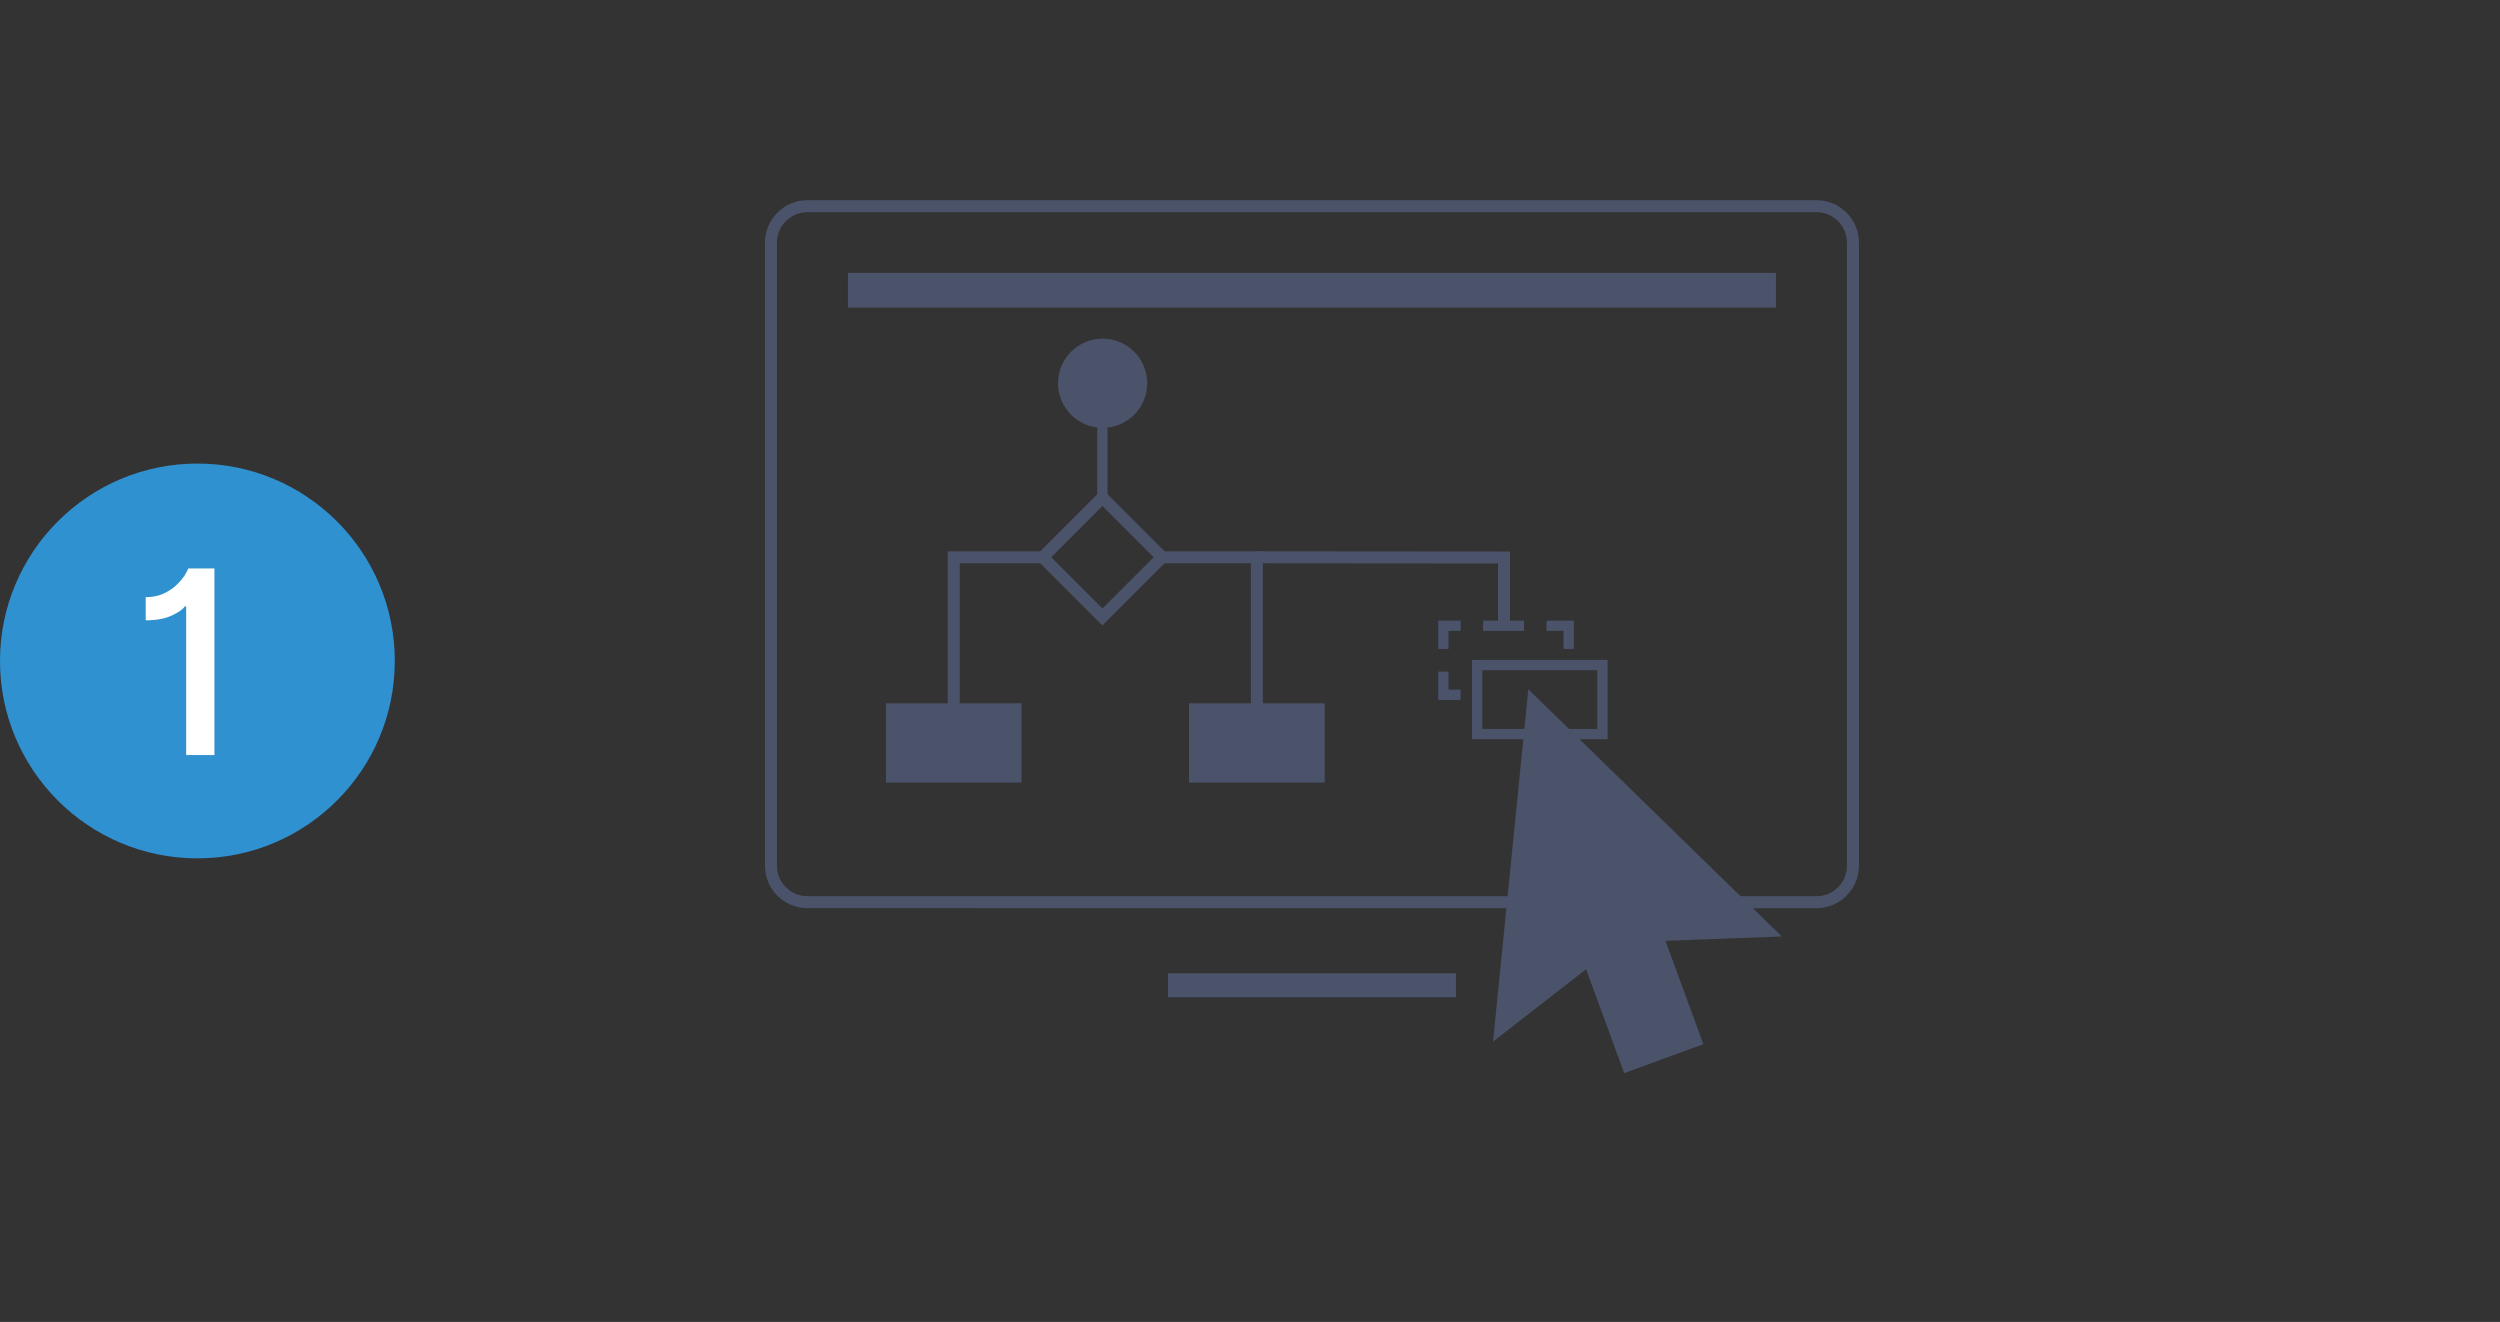 <?xml version="1.0" encoding="UTF-8"?><svg id="Layer_1" xmlns="http://www.w3.org/2000/svg" viewBox="0 0 730 386"><rect x="0" y="0" width="730" height="386" fill="#333333" stroke="none"/><defs><style>.cls-1{stroke-width:3px;}.cls-1,.cls-2,.cls-3{fill:none;stroke:#4b536b;stroke-miterlimit:10;}.cls-4{fill:#fff;}.cls-5{fill:#3091d0;}.cls-6{fill:#4b536b;}.cls-2{stroke-width:3.5px;}.cls-3{stroke-width:7px;}</style></defs><rect class="cls-2" x="309.59" y="150.4" width="24.65" height="24.65" transform="translate(-20.78 275.28) rotate(-45)"/><circle class="cls-6" cx="321.97" cy="111.91" r="13.02" transform="translate(-18.32 131.73) rotate(-22.5)"/><line class="cls-1" x1="321.89" y1="113.65" x2="321.89" y2="145.36"/><polyline class="cls-2" points="338.1 162.73 367.01 162.73 367.01 217.38"/><polyline class="cls-2" points="278.5 217.38 278.5 162.73 305.53 162.73"/><polyline class="cls-2" points="367.01 162.73 439.17 162.79 439.17 182.61"/><rect class="cls-6" x="347.21" y="205.37" width="39.59" height="23.15"/><rect class="cls-6" x="258.7" y="205.37" width="39.59" height="23.15"/><path class="cls-6" d="M466.42,195.7v17.15h-33.59v-17.15h33.59m3-3h-39.59v23.15h39.59v-23.15h0Z"/><g><polygon class="cls-6" points="426.5 201.38 422.96 201.38 422.96 196.11 419.96 196.11 419.96 204.38 426.5 204.38 426.5 201.38"/><polygon class="cls-6" points="422.96 184.22 426.51 184.22 426.51 181.22 419.96 181.22 419.96 189.49 422.96 189.49 422.96 184.22"/><polygon class="cls-6" points="451.59 181.22 451.59 184.22 456.55 184.22 456.55 189.49 459.55 189.49 459.55 181.22 451.59 181.22"/><rect class="cls-6" x="433.07" y="181.22" width="11.96" height="3"/></g><circle class="cls-5" cx="57.64" cy="193" r="57.64"/><path class="cls-4" d="M62.61,166v54.47h-8.25v-43.38h-.45c-.44,.8-1.68,1.67-3.7,2.62s-4.58,1.42-7.66,1.42v-6.76c1.99,0,3.74-.35,5.25-1.06,1.52-.71,2.79-1.56,3.82-2.57,1.03-1,1.82-1.95,2.38-2.85,.56-.89,.87-1.53,.94-1.9h7.66Z"/><g><line class="cls-3" x1="341.05" y1="287.7" x2="425.13" y2="287.7"/><rect class="cls-6" x="247.6" y="79.67" width="270.97" height="10.15"/></g><path class="cls-6" d="M497.38,304.89l-23.11,8.48-11.13-30.34-27.17,21.11,10.3-102.87,74.01,72.18-33.96,1.27,11.06,30.16Z"/><path class="cls-2" d="M286.19,263.44h244.25c5.84,0,10.62-4.78,10.62-10.62V70.83c0-5.84-4.78-10.62-10.62-10.62H235.74c-5.84,0-10.62,4.78-10.62,10.62V252.81c0,5.84,4.78,10.62,10.62,10.62h244.25"/></svg>
